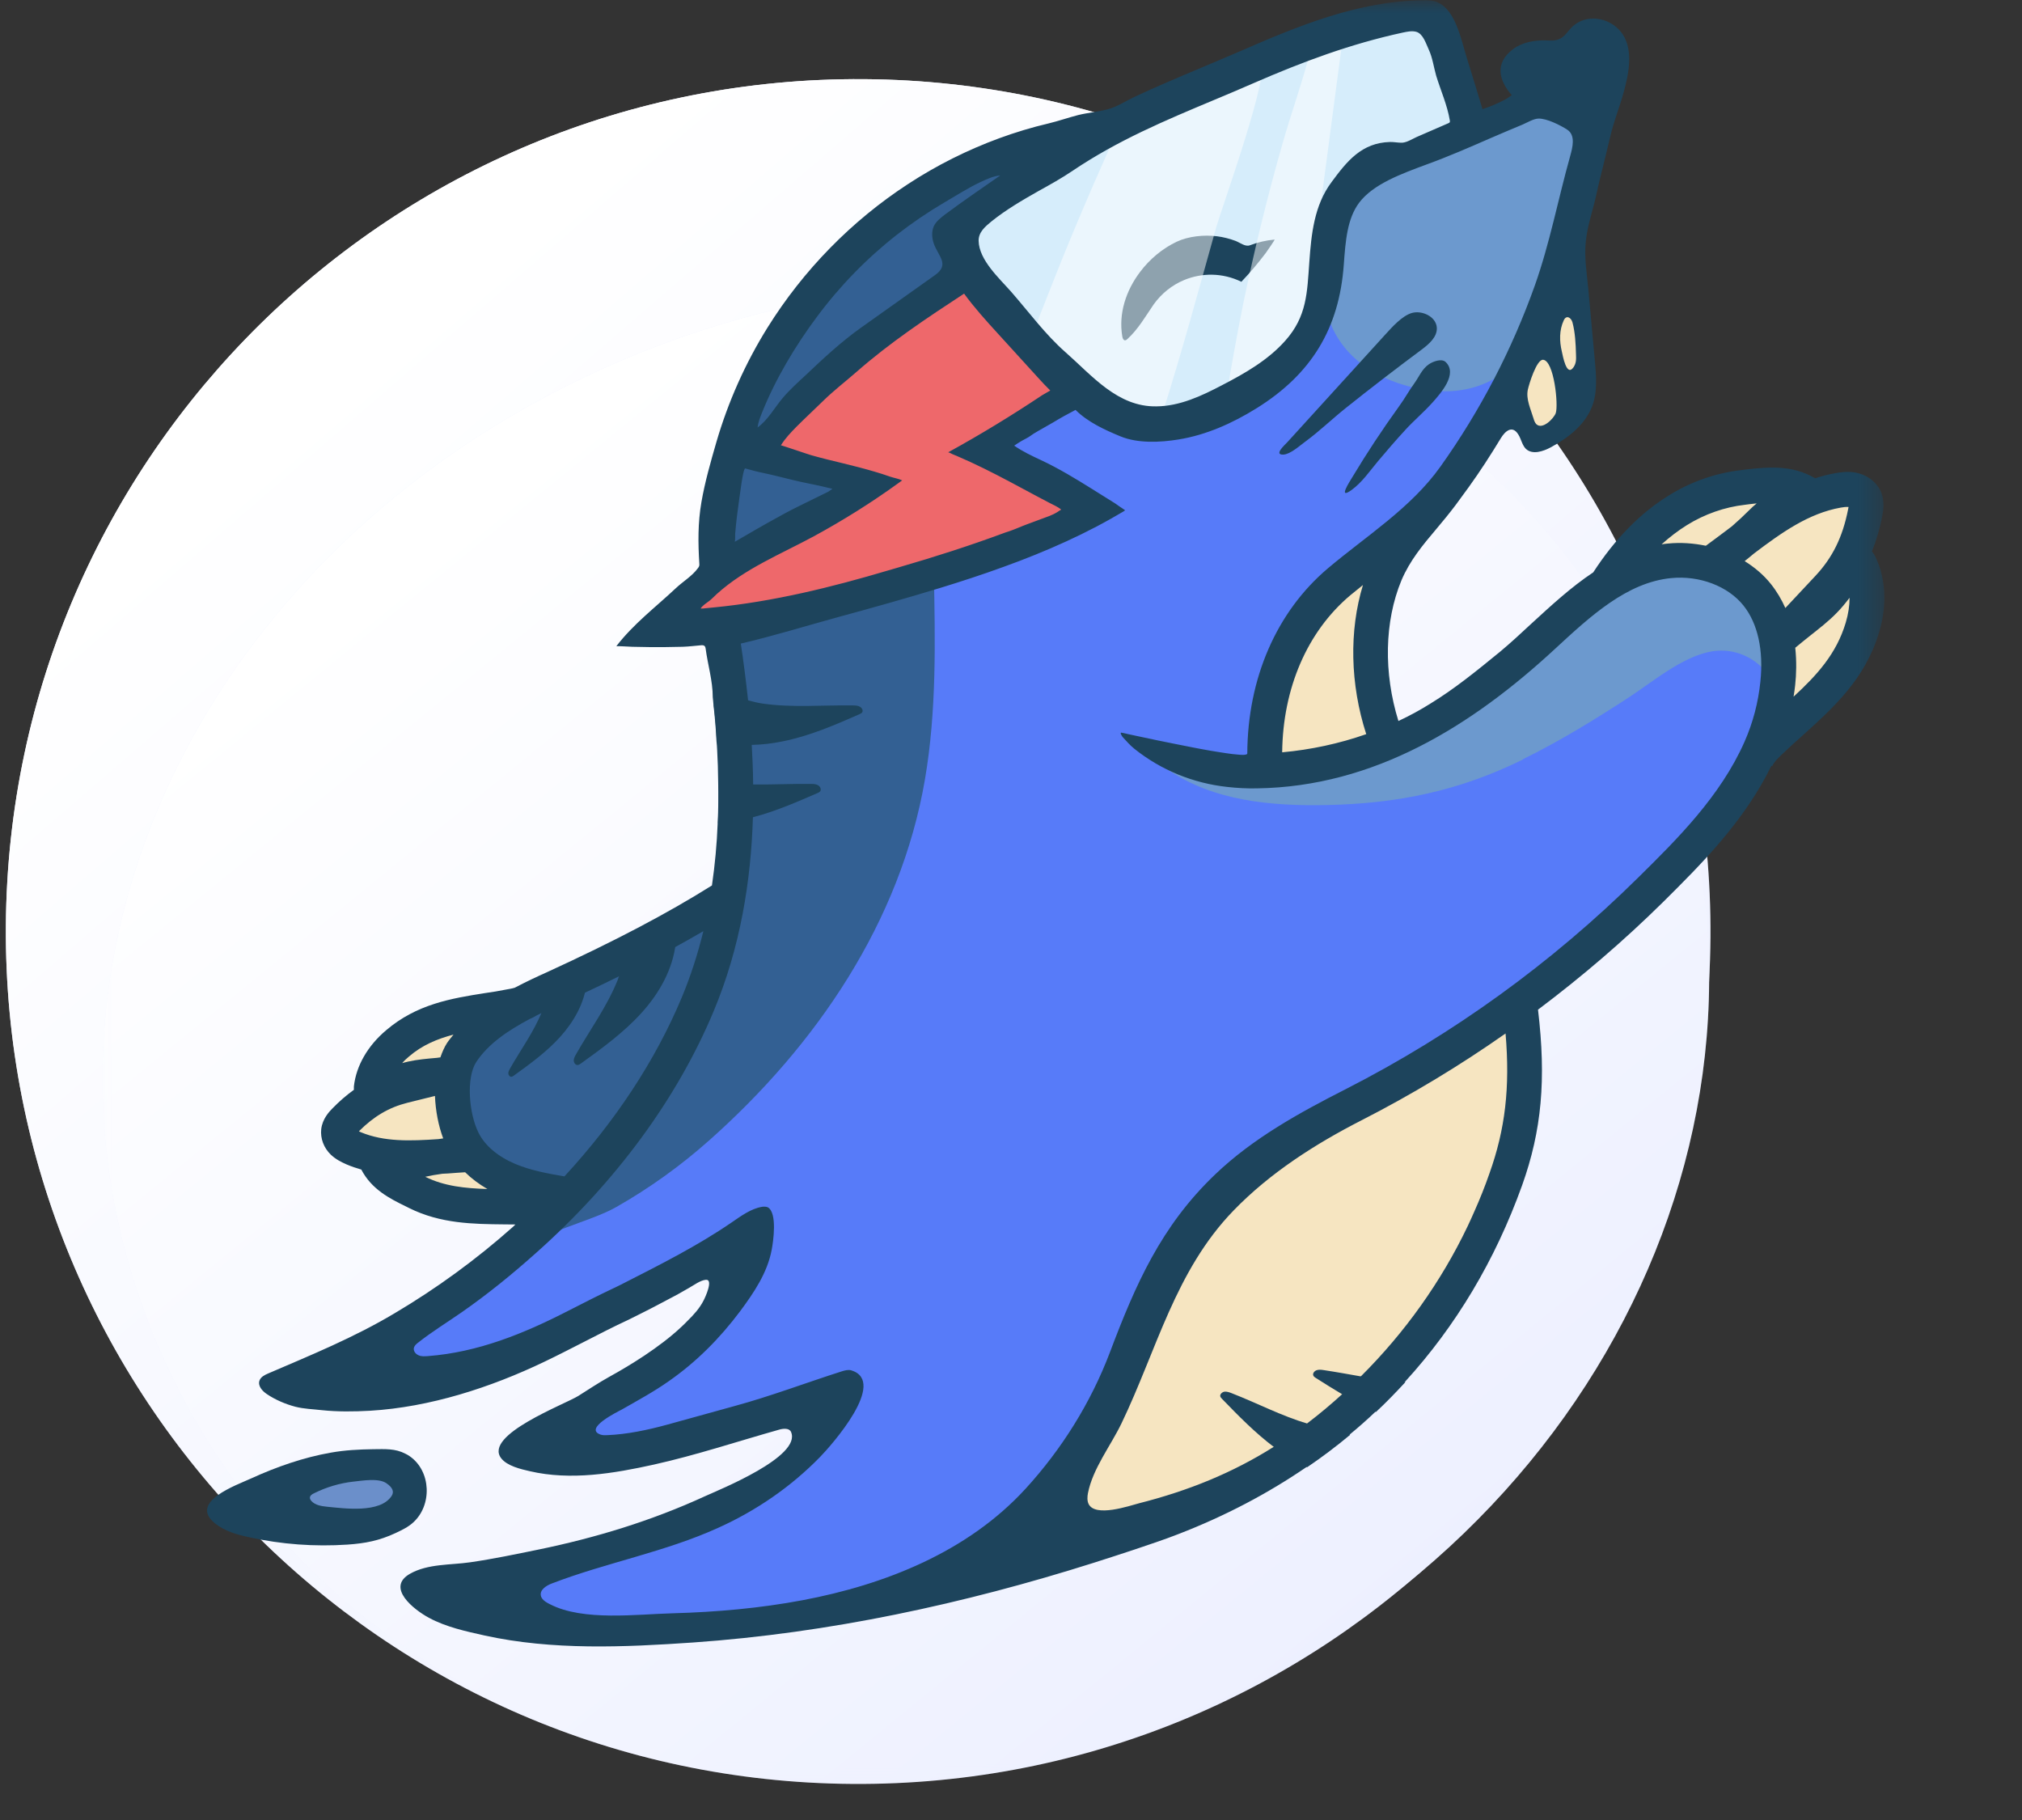 <svg width="80" height="72" viewBox="0 0 80 72" fill="none" xmlns="http://www.w3.org/2000/svg">
<rect x="0" y="0" width="80" height="72" fill="#333333" stroke="none"/>
<g clip-path="url(#clip0_1134_1052)">
<path d="M67.674 37.085C67.803 18.461 52.809 3.26 34.186 3.131C15.562 3.003 0.361 17.996 0.232 36.62C0.104 55.243 15.097 70.445 33.721 70.573C52.345 70.702 67.546 55.708 67.674 37.085Z" fill="#EDF0FF"/>
<path d="M67.674 37.085C67.803 18.461 52.809 3.26 34.186 3.131C15.562 3.003 0.361 17.996 0.232 36.62C0.104 55.243 15.097 70.445 33.721 70.573C52.345 70.702 67.546 55.708 67.674 37.085Z" fill="url(#paint0_linear_1134_1052)"/>
<mask id="mask0_1134_1052" style="mask-type:luminance" maskUnits="userSpaceOnUse" x="4" y="0" width="71" height="71">
<path d="M74.554 0H4.054V70.5H74.554V0Z" fill="white"/>
</mask>
<g mask="url(#mask0_1134_1052)">
<path d="M65.435 27.951C71.862 43.11 63.627 60.72 47.263 67.68C30.9 74.639 12.638 68.311 6.211 53.152C-0.216 37.993 8.249 21.213 24.612 14.249C40.975 7.286 59.008 12.788 65.435 27.951Z" fill="#EDF0FF"/>
<path d="M65.435 27.951C71.862 43.11 63.627 60.72 47.263 67.68C30.9 74.639 12.638 68.311 6.211 53.152C-0.216 37.993 8.249 21.213 24.612 14.249C40.975 7.286 59.008 12.788 65.435 27.951Z" fill="url(#paint1_linear_1134_1052)"/>
<path d="M55.288 21.384C53.802 22.266 52.386 23.326 51.375 24.729C50.364 26.131 49.793 27.915 50.11 29.615C50.142 29.786 50.19 29.965 50.321 30.08C50.495 30.231 50.753 30.211 50.978 30.183C54.464 29.71 57.786 28.102 60.32 25.658C61.842 24.197 63.294 22.329 65.391 22.087C66.362 21.972 67.346 22.242 68.222 22.671C68.674 22.89 69.11 23.16 69.439 23.537C70.192 24.399 70.256 25.662 70.145 26.806C70.022 28.062 69.74 29.313 69.296 30.493C68.904 31.538 68.016 32.34 67.266 33.163C65.577 35.022 63.738 36.75 61.72 38.247C58.877 40.353 56.169 42.522 53.017 44.194C51.403 45.048 49.92 45.696 48.596 46.999C47.331 48.242 46.3 49.728 45.566 51.345C44.964 52.675 44.611 54.018 43.925 55.325C43.2 56.703 42.383 58.038 41.451 59.286C40.309 60.819 39.211 61.705 37.415 62.428C34.683 63.528 31.705 63.826 28.767 64.009C26.598 64.144 24.422 64.219 22.253 64.088C21.69 64.057 20.445 63.934 20.31 63.207C20.159 62.388 21.277 62.011 21.848 61.892C25.393 61.153 29.001 60.108 31.82 57.832C32.391 57.371 32.974 56.7 32.772 55.996C31.289 55.929 29.873 56.545 28.446 56.95C26.868 57.399 25.219 57.597 23.581 57.538C23.05 57.518 22.36 57.311 22.36 56.779C22.364 56.338 22.852 56.096 23.252 55.913C24.624 55.297 25.782 54.304 26.92 53.323C27.887 52.489 28.902 51.583 29.251 50.351C29.298 50.185 29.33 49.998 29.251 49.847C29.076 49.505 28.573 49.597 28.22 49.744C26.424 50.487 24.668 51.329 22.963 52.266C20.806 53.454 18.538 54.836 16.087 54.634C15.604 54.594 14.989 54.308 15.084 53.831C15.136 53.565 15.398 53.398 15.632 53.263C21.892 49.617 27.253 44.063 28.684 36.952C29.854 31.14 28.284 25.114 28.815 19.211C28.894 18.317 29.025 17.419 29.33 16.573C29.54 15.989 29.83 15.433 30.143 14.897C32.217 11.314 35.27 8.303 38.874 6.273C42.2 4.406 45.876 4.259 49.401 2.809C51.645 1.887 53.925 0.802 56.351 0.85C56.518 0.854 56.692 0.866 56.823 0.965C56.938 1.057 56.997 1.2 57.045 1.343C57.418 2.443 57.414 3.635 57.699 4.763C57.727 4.878 57.77 5.005 57.874 5.061C57.977 5.117 58.108 5.085 58.219 5.049C59.17 4.747 60.122 4.445 61.073 4.143C61.371 4.048 61.692 3.957 61.981 4.064C62.54 4.27 62.604 5.029 62.548 5.625C62.005 11.58 60.427 18.337 55.288 21.384Z" fill="#577BF9"/>
<path d="M37.371 11.182C34.635 12.934 32.209 15.167 30.226 17.741C31.586 18.142 32.926 18.623 34.231 19.183C33.133 20.279 31.808 21.149 30.369 21.721C28.767 22.357 27.681 23.156 26.713 24.586C28.775 25.142 30.912 24.256 32.922 23.533C34.949 22.806 37.026 22.23 39.139 21.813C40.428 21.559 41.796 21.336 42.803 20.49C42.882 20.422 42.966 20.335 42.962 20.232C42.958 20.144 42.89 20.073 42.827 20.013C41.891 19.151 40.559 18.794 39.691 17.86C39.595 17.757 39.5 17.622 39.536 17.487C39.564 17.38 39.667 17.308 39.762 17.248C40.71 16.649 41.653 16.049 42.601 15.449C41.388 14.142 40.154 12.851 38.902 11.584C38.521 11.198 37.827 10.889 37.371 11.182Z" fill="#EE686B"/>
<path d="M50.8 25.698C50.201 27.144 50.07 28.757 50.221 30.318C51.506 30.183 52.771 29.869 53.964 29.381C54.158 29.301 54.364 29.206 54.472 29.023C54.543 28.9 54.559 28.749 54.567 28.606C54.654 26.918 53.984 25.201 54.416 23.569C54.515 23.195 54.828 22.226 54.182 22.119C53.833 22.059 53.27 22.691 53.012 22.886C52.029 23.632 51.272 24.554 50.8 25.698Z" fill="#F6E5C1"/>
<path d="M52.426 44.147C51.716 44.54 51.006 44.937 50.372 45.442C49.511 46.129 48.818 47.003 48.179 47.905C46.395 50.431 45.015 53.216 43.643 55.989C43.37 56.537 43.1 57.085 42.827 57.633C42.49 58.312 42.149 59.008 42.061 59.763C42.03 60.041 42.053 60.366 42.279 60.533C42.43 60.644 42.636 60.652 42.823 60.64C43.612 60.601 44.377 60.366 45.122 60.104C50.546 58.189 55.316 54.467 58.492 49.664C58.833 49.148 59.162 48.616 59.38 48.036C59.574 47.515 59.681 46.971 59.777 46.423C60.042 44.905 60.24 43.376 60.359 41.839C60.399 41.342 60.435 40.186 59.761 40.102C59.194 40.031 57.846 41.127 57.334 41.409C55.701 42.323 54.063 43.237 52.426 44.147Z" fill="#F6E5C1"/>
<path d="M20.667 39.566C19.676 40.035 18.617 40.555 18.078 41.513C17.515 42.514 17.665 43.817 18.272 44.794C18.879 45.771 19.874 46.454 20.933 46.899C21.246 47.03 21.579 47.145 21.916 47.106C22.276 47.066 22.594 46.856 22.883 46.633C24.239 45.576 25.191 44.095 26.114 42.649C27.237 40.897 28.386 39.057 28.613 36.988C28.834 34.934 26.535 36.805 25.793 37.155C24.085 37.957 22.376 38.76 20.667 39.566Z" fill="#336093"/>
<path d="M42.545 5.367C44.262 4.421 46.102 3.718 47.934 3.019C50.427 2.07 52.933 1.116 55.558 0.644C55.772 0.604 55.998 0.572 56.196 0.655C56.403 0.739 56.541 0.934 56.66 1.12C57.342 2.217 57.671 3.532 57.584 4.823C57.576 4.95 57.56 5.085 57.477 5.18C57.422 5.248 57.338 5.283 57.259 5.319C56.426 5.697 55.554 6.006 54.757 6.455C53.956 6.904 53.215 7.516 52.81 8.338C52.061 9.86 52.588 11.771 51.879 13.312C51.474 14.194 50.709 14.849 49.936 15.433C48.778 16.311 47.406 17.129 45.967 16.931C45.134 16.816 44.385 16.371 43.667 15.93C43.275 15.691 42.886 15.457 42.494 15.219C40.733 14.15 38.834 12.907 38.251 10.928C37.811 9.427 38.251 8.672 39.318 7.663C40.285 6.757 41.388 6.002 42.545 5.367Z" fill="#D6EDFB"/>
<path d="M60.28 16.629C60.415 16.895 60.665 17.149 60.962 17.113C61.089 17.098 61.204 17.034 61.315 16.966C61.743 16.712 62.187 16.446 62.441 16.017C62.679 15.62 62.718 15.139 62.75 14.682C62.818 13.717 62.841 12.652 62.247 11.89C62.179 11.806 62.096 11.719 61.989 11.707C61.141 11.6 60.637 12.903 60.49 13.507C60.24 14.515 59.761 15.612 60.28 16.629Z" fill="#F6E5C1"/>
<path d="M66.243 20.113C65.454 20.47 64.582 21.134 64.729 21.992C65.772 21.94 66.83 21.948 67.83 22.258C68.825 22.568 69.757 23.219 70.192 24.169C70.875 25.65 70.216 27.406 70.51 29.007C71.905 28.256 73.028 27.009 73.63 25.543C73.884 24.919 74.05 24.228 73.904 23.573C73.781 23.029 73.452 22.536 73.384 21.984C73.313 21.392 73.547 20.816 73.753 20.256C73.844 20.013 73.92 19.707 73.745 19.513C73.571 19.318 73.265 19.358 73.012 19.402C71.802 19.616 70.637 19.541 69.435 19.354C68.365 19.191 67.231 19.668 66.243 20.113Z" fill="#F6E5C1"/>
<path d="M15.492 42.061C15.457 42.247 15.445 42.442 15.377 42.621C15.088 43.368 14.002 43.467 13.573 44.142C13.478 44.293 13.419 44.476 13.447 44.655C13.498 45.004 13.847 45.231 14.184 45.346C14.521 45.461 14.886 45.521 15.159 45.747C15.596 46.109 15.647 46.78 16.04 47.193C16.305 47.475 16.694 47.599 17.067 47.69C17.883 47.892 18.724 48 19.564 48.008C19.798 48.012 20.06 47.992 20.215 47.817C20.409 47.599 20.318 47.233 20.116 47.022C19.913 46.812 19.632 46.701 19.374 46.558C18.728 46.2 18.216 45.604 17.959 44.909C17.689 44.17 17.717 43.36 17.915 42.605C18.05 42.096 18.874 40.96 18.502 40.48C18.169 40.051 17.154 40.333 16.765 40.511C16.143 40.802 15.627 41.37 15.492 42.061Z" fill="#F6E5C1"/>
<path d="M11.353 59.417C11.397 59.694 11.718 59.818 11.988 59.889C12.697 60.072 13.411 60.223 14.133 60.354C14.481 60.414 14.834 60.469 15.183 60.414C15.532 60.358 15.877 60.171 16.04 59.861C16.131 59.687 16.163 59.484 16.17 59.281C16.182 59.007 16.151 58.725 16.02 58.483C15.774 58.034 15.227 57.835 14.715 57.824C14.208 57.816 13.708 57.955 13.201 58.022C12.55 58.109 11.194 58.443 11.353 59.417Z" fill="#6B8FCA"/>
<path d="M46.839 11.083C47.549 10.785 48.374 10.785 49.115 11.147C49.456 10.789 49.777 10.408 50.075 10.015C50.099 9.983 50.455 9.474 50.428 9.478C50.094 9.506 49.761 9.586 49.448 9.705C49.266 9.772 49.048 9.59 48.873 9.526C48.639 9.439 48.398 9.379 48.152 9.347C47.644 9.284 47.022 9.343 46.558 9.562C45.987 9.832 45.483 10.257 45.107 10.758C44.551 11.492 44.246 12.406 44.405 13.32C44.417 13.383 44.445 13.459 44.508 13.463C44.548 13.463 44.579 13.439 44.607 13.411C45.031 13.026 45.325 12.509 45.646 12.041C45.959 11.604 46.375 11.278 46.839 11.083Z" fill="#1D445C"/>
<path opacity="0.5" d="M41.332 13.658C41.443 13.777 41.574 13.904 41.724 14.059C42.252 14.591 42.688 15.207 43.243 15.707C43.608 16.033 44.099 16.399 44.603 16.45C44.77 16.466 45.943 16.502 45.975 16.411C46.756 13.952 47.422 11.481 48.12 8.99C48.31 8.311 50.36 2.622 49.856 2.463C49.73 2.423 49.591 2.479 49.468 2.531C48.08 3.139 46.697 3.746 45.309 4.354C44.357 4.771 44.135 5.335 43.731 6.237C43.156 7.524 42.605 8.819 42.073 10.122C41.756 10.901 41.455 11.687 41.142 12.47C40.904 13.042 41.023 13.316 41.332 13.658Z" fill="white"/>
<path opacity="0.5" d="M48.516 15.711C49.575 15.298 50.717 14.818 51.268 13.821C51.565 13.28 51.653 12.657 51.732 12.045C52.212 8.418 52.691 4.787 53.171 1.16C53.187 1.029 52.18 1.414 52.081 1.522C51.819 1.8 51.815 2.153 51.712 2.515C51.415 3.564 51.054 4.596 50.753 5.645C50.146 7.762 49.623 9.904 49.178 12.061C48.937 13.272 48.715 14.492 48.516 15.711Z" fill="white"/>
<path d="M60.245 30.052C57.699 31.299 55.292 31.788 52.505 31.848C50.316 31.895 48.005 31.689 46.201 30.445C45.769 30.147 45.376 29.798 45.035 29.404C45.907 29.512 46.776 30.032 47.624 30.278C48.497 30.533 49.401 30.668 50.308 30.576C52.208 30.386 54.035 29.698 55.705 28.797C57.445 27.859 59.047 26.695 60.653 25.543C61.164 25.178 61.636 24.784 62.021 24.3C62.453 23.756 62.933 23.263 63.567 22.961C64.38 22.576 65.316 22.552 66.216 22.587C67.104 22.623 68.02 22.723 68.785 23.175C70.03 23.91 70.589 25.591 70.066 26.918C69.717 26.183 68.896 25.73 68.083 25.738C66.814 25.75 65.466 26.925 64.451 27.585C63.091 28.471 61.708 29.321 60.252 30.036C60.256 30.048 60.248 30.048 60.245 30.052Z" fill="#6C99CE"/>
<path d="M54.551 6.9C52.858 7.921 52.339 9.713 52.398 11.572C52.462 13.49 53.861 14.786 55.717 15.278C61.307 16.76 62.52 9.725 62.715 5.692C62.73 5.327 62.723 4.914 62.461 4.656C62.279 4.477 62.017 4.417 61.763 4.385C60.161 4.187 58.413 4.656 57.084 5.561C56.284 6.106 55.36 6.411 54.551 6.9Z" fill="#6C99CE"/>
<path d="M28.577 19.604C28.45 20.51 28.402 21.471 28.795 22.297C30.543 21.38 32.233 20.347 33.846 19.207C32.847 18.929 31.848 18.651 30.849 18.369C30.698 18.329 30.535 18.277 30.456 18.142C30.373 18.007 30.405 17.828 30.452 17.677C30.682 16.943 31.209 16.343 31.749 15.791C33.311 14.19 35.079 12.787 36.994 11.635C37.379 11.405 37.791 11.155 37.962 10.745C38.227 10.114 37.831 9.323 38.172 8.731C38.398 8.338 38.862 8.175 39.262 7.957C40.047 7.532 40.237 6.606 39.25 6.276C38.473 6.018 37.87 6.682 37.26 7.071C35.753 8.032 34.35 8.994 33.117 10.305C30.714 12.851 29.064 16.128 28.577 19.604Z" fill="#336093"/>
<path d="M30.817 24.51C29.001 24.63 28.494 24.844 28.628 26.659C28.783 28.777 28.985 30.91 29.001 33.035C29.021 35.633 28.692 38.299 27.49 40.603C26.594 42.319 25.274 43.781 24.112 45.314C22.99 46.796 21.92 48.222 20.596 49.549C21.44 48.703 23.319 48.357 24.386 47.749C25.698 47.003 26.931 46.117 28.061 45.112C32.284 41.362 35.634 36.471 36.598 30.819C37.058 28.121 37.002 25.364 36.947 22.631C35.02 23.279 32.851 24.379 30.817 24.51Z" fill="#336093"/>
<path d="M16.21 57.609C16.155 57.573 16.095 57.533 16.04 57.51C15.635 57.299 15.239 57.327 14.771 57.331C14.204 57.339 13.649 57.367 13.094 57.466C12 57.657 10.929 58.034 9.938 58.487C9.359 58.753 7.46 59.413 8.495 60.255C8.879 60.572 9.375 60.712 9.863 60.815C11.135 61.097 12.448 61.192 13.748 61.105C14.446 61.057 15.005 60.95 15.651 60.648C15.893 60.533 16.139 60.418 16.337 60.239C17.106 59.556 17.063 58.201 16.21 57.609ZM15.493 59.182C15.037 59.877 13.609 59.671 12.939 59.607C12.713 59.583 12.475 59.548 12.321 59.381C12.289 59.345 12.261 59.297 12.261 59.254C12.261 59.166 12.345 59.111 12.424 59.075C12.908 58.833 13.439 58.674 13.978 58.614C14.335 58.578 14.965 58.463 15.283 58.674C15.56 58.86 15.592 59.031 15.493 59.182Z" fill="#1D445C"/>
<path d="M56.244 13.832C56.541 13.61 56.874 13.324 56.847 12.955C56.811 12.51 56.244 12.267 55.855 12.383C55.475 12.494 55.078 12.939 54.821 13.221C53.524 14.643 52.231 16.069 50.935 17.491C50.84 17.595 50.38 18 50.776 17.984C51.05 17.972 51.419 17.634 51.633 17.479C52.196 17.066 52.699 16.578 53.242 16.144C54.226 15.358 55.229 14.587 56.244 13.832Z" fill="#1D445C"/>
<path d="M53.512 18.865C53.401 19.052 52.917 19.783 53.473 19.386C53.897 19.076 54.186 18.643 54.519 18.246C54.872 17.825 55.233 17.407 55.606 17.002C55.955 16.621 56.351 16.291 56.696 15.902C56.997 15.56 57.691 14.79 57.196 14.321C57.037 14.17 56.696 14.301 56.537 14.408C56.256 14.599 56.145 14.909 55.951 15.175C55.736 15.469 55.566 15.787 55.352 16.077C54.702 16.978 54.087 17.908 53.512 18.865Z" fill="#1D445C"/>
<path d="M74.189 22.003C74.15 21.928 74.106 21.864 74.062 21.813C74.237 21.384 74.376 20.923 74.471 20.419C74.506 20.236 74.594 19.807 74.391 19.394C74.213 19.04 73.852 18.782 73.432 18.698C73.135 18.643 72.853 18.674 72.595 18.722C72.326 18.77 72.068 18.837 71.814 18.921C70.89 18.373 69.923 18.48 69.062 18.575L68.88 18.599C67.877 18.714 66.886 19.06 66.014 19.608C64.891 20.303 63.892 21.324 63.036 22.643C62.156 23.227 61.359 23.966 60.609 24.653C60.177 25.055 59.769 25.432 59.361 25.773C58.409 26.552 57.548 27.251 56.593 27.835C56.188 28.089 55.764 28.32 55.328 28.523C54.737 26.62 54.773 24.586 55.447 22.961C55.784 22.166 56.292 21.563 56.835 20.919C57.084 20.625 57.338 20.315 57.596 19.974C57.767 19.743 57.937 19.509 58.111 19.27C58.563 18.643 58.98 17.995 59.38 17.336C59.543 17.066 59.832 16.796 60.074 17.193C60.189 17.375 60.221 17.61 60.375 17.761C60.637 17.999 61.05 17.86 61.363 17.693C62.057 17.316 62.73 16.792 63.004 16.041C63.206 15.481 63.155 14.857 63.099 14.261C63.012 13.316 62.925 12.374 62.842 11.437C62.782 10.809 62.675 10.181 62.742 9.554C62.806 8.894 63.052 8.239 63.183 7.587C63.214 7.436 63.262 7.25 63.309 7.047C63.448 6.487 63.587 5.923 63.718 5.367C63.853 4.787 64.083 4.227 64.233 3.674C64.431 2.959 64.638 2.022 64.202 1.358C63.793 0.739 62.893 0.52 62.298 0.981C62.251 1.013 62.215 1.049 62.175 1.088C62.021 1.251 61.898 1.458 61.692 1.545C61.525 1.621 61.339 1.605 61.153 1.597C60.697 1.589 60.225 1.672 59.86 1.946C59.111 2.518 59.317 3.194 59.812 3.766C59.69 3.853 59.575 3.933 59.475 3.976C59.206 4.115 58.932 4.227 58.655 4.318C58.449 3.631 58.238 2.947 58.024 2.256C57.814 1.581 57.588 0.389 56.87 0.087C56.692 0.012 56.49 0.008 56.295 0.012C53.75 0.036 51.347 1.029 49.048 2.034C48.524 2.26 48.009 2.475 47.505 2.689C46.625 3.059 45.749 3.428 44.885 3.833C44.528 4 44.207 4.223 43.83 4.322C43.445 4.425 43.045 4.457 42.656 4.552C42.268 4.652 41.883 4.787 41.49 4.882C40.828 5.037 40.17 5.236 39.532 5.47C38.267 5.935 37.054 6.543 35.932 7.277C33.692 8.735 31.781 10.69 30.365 12.962C29.489 14.368 28.807 15.898 28.343 17.491C28.117 18.273 27.891 19.06 27.752 19.862C27.609 20.685 27.617 21.475 27.669 22.305C27.669 22.333 27.673 22.357 27.665 22.385C27.657 22.417 27.637 22.445 27.617 22.472C27.379 22.798 27.027 22.997 26.733 23.275C25.932 24.026 25.06 24.685 24.386 25.563C24.39 25.555 24.957 25.583 25.012 25.587C25.234 25.591 25.456 25.595 25.679 25.599C25.901 25.599 26.123 25.599 26.345 25.599C26.567 25.595 26.789 25.591 27.011 25.587C27.257 25.579 27.498 25.547 27.74 25.527C27.788 25.523 27.843 25.523 27.879 25.559C27.907 25.587 27.911 25.626 27.919 25.662C28.002 26.298 28.2 26.93 28.2 27.585C28.208 27.684 28.224 27.784 28.228 27.883C28.284 28.355 28.323 28.836 28.347 29.313C28.359 29.436 28.371 29.563 28.375 29.686C28.398 30.096 28.41 30.505 28.414 30.922C28.426 31.47 28.422 32.014 28.395 32.562C28.363 33.385 28.287 34.211 28.168 35.029C26.368 36.158 24.295 37.242 21.646 38.458C21.238 38.64 20.806 38.843 20.369 39.073C20.278 39.101 20.163 39.125 20.056 39.141C19.763 39.201 19.47 39.248 19.184 39.288C17.856 39.498 16.488 39.721 15.271 40.762C14.545 41.377 14.093 42.164 14.002 42.974C13.998 43.022 14.002 43.066 14.002 43.113C13.709 43.324 13.423 43.57 13.142 43.86C13.027 43.979 12.757 44.258 12.709 44.671C12.67 45.036 12.809 45.413 13.094 45.684C13.288 45.866 13.506 45.974 13.713 46.065C13.907 46.148 14.097 46.212 14.295 46.268C14.704 47.054 15.421 47.416 16.056 47.725L16.191 47.793C17.432 48.409 18.712 48.425 19.953 48.437C20.104 48.437 20.247 48.441 20.393 48.441C20.361 48.472 20.33 48.504 20.294 48.536C18.851 49.819 17.273 50.971 15.608 51.956C14.01 52.91 12.317 53.601 10.608 54.336C10.469 54.395 10.319 54.471 10.267 54.614C10.192 54.82 10.374 55.027 10.552 55.146C10.882 55.373 11.302 55.551 11.686 55.651C12.027 55.738 12.38 55.746 12.725 55.786C13.356 55.853 14.002 55.845 14.636 55.81C17.007 55.67 19.41 54.892 21.547 53.867C22.07 53.617 22.586 53.35 23.101 53.088C23.68 52.79 24.279 52.481 24.874 52.206C24.997 52.147 25.151 52.067 25.326 51.98C25.782 51.754 26.226 51.515 26.678 51.277C26.872 51.178 27.054 51.062 27.245 50.959C27.439 50.852 27.709 50.645 27.93 50.629C28.232 50.605 27.907 51.317 27.835 51.452C27.681 51.754 27.451 52.008 27.209 52.246C27.13 52.33 27.046 52.409 26.967 52.484C26.515 52.91 26.015 53.279 25.5 53.625C25.044 53.927 24.576 54.209 24.1 54.471C23.672 54.709 23.288 54.967 22.883 55.222C22.344 55.559 19.128 56.763 19.826 57.685C20.06 57.995 20.611 58.121 20.96 58.201C22.578 58.578 24.279 58.292 25.873 57.939C27.55 57.565 29.183 57.021 30.833 56.556C30.999 56.509 31.23 56.493 31.297 56.648C31.725 57.625 28.458 58.932 27.887 59.194C25.778 60.163 23.573 60.835 21.297 61.303C20.405 61.486 19.509 61.673 18.609 61.804C17.824 61.919 16.928 61.856 16.218 62.261C15.259 62.809 16.381 63.683 16.971 64.001C17.649 64.366 18.419 64.533 19.168 64.7C21.856 65.292 24.691 65.165 27.419 64.978C32.807 64.601 38.128 63.453 43.275 61.824C43.814 61.653 44.349 61.478 44.889 61.3C45.459 61.105 46.05 60.914 46.625 60.688C48.473 59.973 50.166 59.083 51.708 58.026C52.295 57.625 52.862 57.196 53.405 56.747C53.758 56.457 54.099 56.155 54.428 55.841C54.832 55.464 55.217 55.067 55.594 54.657C57.6 52.461 59.158 49.855 60.221 46.895C60.998 44.722 61.18 42.7 60.851 39.943C62.584 38.64 64.237 37.226 65.796 35.689C67.31 34.187 69.011 32.495 70.085 30.294L70.121 30.306C70.181 30.151 70.359 29.98 70.53 29.817C70.795 29.563 71.069 29.321 71.334 29.083C72.544 27.99 73.793 26.862 74.344 25.023C74.673 23.938 74.613 22.87 74.189 22.003ZM66.739 20.776C67.441 20.339 68.234 20.061 69.035 19.97L69.217 19.946C69.312 19.938 69.412 19.926 69.503 19.914C69.392 20.001 69.293 20.097 69.189 20.2C68.987 20.403 68.765 20.609 68.523 20.82C68.448 20.875 68.373 20.935 68.297 20.991C68.032 21.193 67.758 21.392 67.492 21.59C67.005 21.491 66.501 21.451 65.99 21.503C65.903 21.507 65.823 21.523 65.74 21.535C66.061 21.245 66.394 20.991 66.739 20.776ZM61.553 16.343C61.478 16.553 61.022 17.022 60.78 16.776C60.724 16.716 60.697 16.633 60.673 16.553C60.562 16.184 60.371 15.794 60.447 15.421C60.494 15.199 60.796 14.21 61.053 14.233C61.486 14.269 61.664 16.021 61.553 16.343ZM62.354 14.019C62.362 14.21 62.366 14.372 62.251 14.535C61.977 14.921 61.831 14.066 61.795 13.912C61.696 13.498 61.688 13.061 61.87 12.672C61.969 12.45 62.16 12.557 62.215 12.756C62.322 13.161 62.342 13.598 62.354 14.019ZM42.442 6.753C44.238 5.545 46.086 4.771 48.048 3.949C48.56 3.734 49.083 3.516 49.607 3.285C51.542 2.443 53.433 1.736 55.51 1.287C55.685 1.251 55.863 1.211 56.038 1.259C56.307 1.339 56.419 1.728 56.529 1.962C56.68 2.288 56.724 2.654 56.823 2.999C57.005 3.591 57.259 4.151 57.362 4.763C57.366 4.791 57.37 4.819 57.354 4.842C57.346 4.854 57.327 4.866 57.306 4.874C56.89 5.053 56.47 5.24 56.054 5.418C55.883 5.494 55.677 5.629 55.487 5.645C55.332 5.653 55.161 5.613 54.999 5.617C53.873 5.645 53.29 6.38 52.684 7.202C51.994 8.124 51.883 9.256 51.803 10.368C51.716 11.568 51.712 12.517 50.848 13.482C50.17 14.245 49.262 14.766 48.358 15.234C47.541 15.663 46.677 16.069 45.753 16.076C44.218 16.104 43.207 14.857 42.157 13.935C41.36 13.236 40.709 12.346 40.008 11.544C39.544 11.016 38.735 10.289 38.719 9.53C38.711 9.184 38.981 8.962 39.227 8.759C39.805 8.294 40.452 7.917 41.098 7.552C41.546 7.305 42.014 7.043 42.442 6.753ZM30.143 16.339C30.674 15.008 31.455 13.697 32.316 12.541C33.22 11.322 34.29 10.221 35.488 9.284C36.09 8.815 36.721 8.386 37.379 8C37.859 7.722 38.303 7.432 38.802 7.198C39.052 7.083 39.306 6.964 39.575 6.94C38.85 7.448 38.112 7.945 37.407 8.473C37.228 8.608 37.042 8.751 36.947 8.946C36.852 9.16 36.867 9.415 36.947 9.641C37.125 10.138 37.581 10.46 37.002 10.877C36.019 11.576 35.04 12.271 34.056 12.97C33.275 13.526 32.562 14.19 31.864 14.853C31.551 15.143 31.233 15.429 30.96 15.755C30.639 16.136 30.381 16.617 29.973 16.911C30.004 16.684 30.064 16.541 30.143 16.339ZM29.088 21.102C29.096 20.987 29.108 20.867 29.12 20.752C29.144 20.526 29.172 20.299 29.203 20.077C29.243 19.799 29.275 19.521 29.318 19.247C29.326 19.191 29.418 18.516 29.485 18.532C29.719 18.595 29.957 18.663 30.195 18.71C30.599 18.794 30.995 18.901 31.396 18.996C31.785 19.092 32.177 19.159 32.566 19.25C32.688 19.278 32.811 19.31 32.934 19.338C32.942 19.338 32.772 19.449 32.76 19.457C32.669 19.505 32.578 19.549 32.486 19.592C32.304 19.684 32.117 19.771 31.935 19.862C31.574 20.037 31.214 20.216 30.861 20.415C30.254 20.744 29.667 21.086 29.069 21.435C29.092 21.416 29.084 21.141 29.088 21.102ZM28.252 24.029C28.157 24.038 28.061 24.049 27.966 24.057C27.915 24.061 27.867 24.069 27.816 24.073C27.812 24.073 27.721 24.077 27.721 24.069C27.808 23.942 27.946 23.863 28.069 23.767C28.176 23.684 28.268 23.581 28.367 23.493C29.481 22.488 30.896 21.92 32.197 21.217C33.351 20.589 34.469 19.89 35.535 19.119C35.587 19.08 35.642 19.044 35.694 19.004C35.547 18.933 35.365 18.909 35.206 18.853C35.008 18.782 34.806 18.718 34.604 18.659C34.183 18.535 33.763 18.428 33.339 18.325C32.926 18.226 32.514 18.126 32.106 18.011C31.998 17.983 30.904 17.606 30.896 17.618C31.067 17.34 31.289 17.109 31.515 16.879C31.86 16.533 32.217 16.204 32.566 15.862C32.982 15.453 33.446 15.099 33.886 14.714C35.222 13.542 36.665 12.585 38.144 11.616C38.553 12.176 39.02 12.692 39.488 13.204C40.028 13.796 40.563 14.388 41.102 14.976C41.237 15.127 41.392 15.29 41.554 15.449C41.447 15.512 41.34 15.576 41.237 15.632C40.028 16.438 38.783 17.197 37.51 17.896C37.53 17.884 37.66 17.956 37.684 17.967C37.744 17.991 37.799 18.015 37.859 18.039C38.576 18.345 39.274 18.698 39.964 19.064C40.309 19.247 40.65 19.433 40.995 19.616C41.169 19.707 41.34 19.799 41.514 19.89C41.673 19.974 41.843 20.041 41.986 20.16C41.966 20.176 41.939 20.188 41.919 20.2C41.891 20.22 41.863 20.24 41.836 20.256C41.784 20.288 41.728 20.319 41.669 20.347C41.57 20.395 41.467 20.434 41.364 20.47C41.118 20.561 40.872 20.653 40.626 20.744C40.396 20.828 40.178 20.931 39.944 21.011C39.833 21.046 39.738 21.078 39.667 21.106C38.398 21.575 37.054 22.011 35.547 22.448C35.408 22.488 35.274 22.528 35.135 22.568C32.903 23.231 30.583 23.803 28.252 24.029ZM16.175 41.802C16.706 41.342 17.301 41.099 17.943 40.929C17.856 41.04 17.768 41.139 17.689 41.258C17.578 41.429 17.495 41.624 17.424 41.83C17.372 41.834 17.325 41.842 17.273 41.85C16.904 41.882 16.524 41.914 16.147 41.997C16.064 42.017 15.992 42.033 15.913 42.057C15.988 41.965 16.076 41.886 16.175 41.802ZM14.264 44.786C14.252 44.778 14.228 44.766 14.2 44.754C14.791 44.162 15.39 43.809 16.119 43.626L17.209 43.356C17.233 43.948 17.348 44.539 17.535 45.036C17.471 45.044 17.412 45.056 17.344 45.064C16.242 45.139 15.199 45.179 14.264 44.786ZM16.825 46.554C17.035 46.506 17.265 46.466 17.503 46.434C17.578 46.43 17.649 46.426 17.725 46.423C17.951 46.403 18.177 46.391 18.403 46.375C18.657 46.625 18.954 46.847 19.283 47.038C18.411 47.01 17.582 46.931 16.825 46.554ZM20.385 46.045C19.699 45.755 19.18 45.318 18.93 44.806C18.554 44.055 18.435 42.641 18.843 42.013C19.323 41.286 20.108 40.762 20.956 40.313C21.047 40.277 21.135 40.229 21.226 40.174C21.567 40.003 21.904 39.848 22.241 39.689C24.43 38.692 26.23 37.77 27.828 36.837C27.613 37.719 27.332 38.601 26.971 39.467C25.932 41.949 24.346 44.357 22.332 46.538C21.646 46.423 20.988 46.299 20.385 46.045ZM58.928 46.426C58.75 46.939 58.548 47.444 58.326 47.94C58.242 48.135 58.155 48.321 58.068 48.508C57.017 50.709 55.582 52.715 53.861 54.431C53.619 54.673 53.37 54.916 53.112 55.146C52.668 55.551 52.208 55.937 51.728 56.302C51.672 56.35 51.617 56.389 51.561 56.429C51.181 56.715 50.792 56.981 50.404 57.232C48.758 58.272 47.01 58.976 45.075 59.468C44.67 59.575 43.334 60.036 43.069 59.496C43.009 59.369 43.017 59.21 43.045 59.067C43.235 58.098 43.949 57.188 44.373 56.306C45.769 53.402 46.494 50.276 48.802 47.892C50.249 46.395 52.053 45.247 53.873 44.317C55.847 43.308 57.751 42.16 59.567 40.885C59.749 43.022 59.555 44.675 58.928 46.426ZM69.649 26.965C69.566 27.784 69.356 28.586 69.023 29.341C68.071 31.498 66.351 33.202 64.828 34.704C61.395 38.096 57.501 40.913 53.246 43.086C51.419 44.015 49.567 45.032 48.072 46.466C45.939 48.504 44.928 50.808 43.909 53.51C43.156 55.492 42.01 57.327 40.579 58.892C38.287 61.395 35.016 62.69 31.749 63.306C30.064 63.623 28.343 63.774 26.63 63.822C25.191 63.858 23.078 64.144 21.761 63.465C21.706 63.437 21.642 63.405 21.591 63.369C21.587 63.365 21.583 63.365 21.579 63.361C21.495 63.302 21.416 63.222 21.4 63.127C21.349 62.897 21.607 62.73 21.825 62.646C23.994 61.812 26.301 61.403 28.422 60.438C29.921 59.762 31.297 58.817 32.447 57.637C32.903 57.168 35.127 54.661 33.684 54.212C33.565 54.177 33.434 54.212 33.315 54.248C31.892 54.701 30.508 55.23 29.064 55.623C28.168 55.873 27.273 56.115 26.376 56.366C25.619 56.572 24.81 56.743 24.029 56.775C23.942 56.779 23.851 56.783 23.767 56.755C23.062 56.517 24.461 55.837 24.608 55.758C25.234 55.4 25.873 55.055 26.463 54.638C27.558 53.875 28.486 52.937 29.283 51.873C29.822 51.146 30.361 50.355 30.532 49.442C30.595 49.112 30.758 47.992 30.385 47.765C30.317 47.73 30.234 47.733 30.155 47.741C29.699 47.817 29.314 48.111 28.934 48.369C27.605 49.279 26.134 50.022 24.707 50.749C24.552 50.828 24.41 50.9 24.299 50.951C23.68 51.241 23.073 51.555 22.479 51.857C20.734 52.755 18.91 53.498 16.928 53.648C16.801 53.657 16.67 53.668 16.555 53.613C16.436 53.561 16.345 53.438 16.377 53.315C16.401 53.235 16.464 53.176 16.531 53.124C17.087 52.683 17.693 52.314 18.276 51.908C19.307 51.189 20.278 50.399 21.21 49.565C24.366 46.76 26.793 43.455 28.236 40.003C29.294 37.472 29.715 34.839 29.79 32.308C29.802 31.875 29.81 31.442 29.798 31.021C29.794 30.493 29.77 29.968 29.742 29.452C29.707 28.852 29.655 28.264 29.596 27.688C29.513 26.918 29.418 26.175 29.31 25.46C30.595 25.162 31.876 24.764 33.152 24.415C34.516 24.045 35.872 23.664 37.224 23.251C37.633 23.124 38.041 22.997 38.446 22.862C38.87 22.723 39.29 22.576 39.706 22.425C40.127 22.274 40.543 22.115 40.955 21.948C41.368 21.781 41.776 21.606 42.184 21.419C42.589 21.233 42.989 21.038 43.382 20.832C43.58 20.728 43.774 20.621 43.965 20.514C44.06 20.458 44.159 20.403 44.254 20.347C44.302 20.319 44.349 20.291 44.397 20.264C44.405 20.26 44.52 20.192 44.516 20.188C44.44 20.128 44.361 20.085 44.282 20.029C44.222 19.989 44.167 19.942 44.107 19.906C43.81 19.719 43.509 19.533 43.211 19.346C42.549 18.933 41.891 18.532 41.185 18.202C40.821 18.031 40.456 17.86 40.127 17.63C40.123 17.626 40.396 17.455 40.42 17.443C40.483 17.407 40.551 17.372 40.618 17.336C40.714 17.288 40.797 17.221 40.888 17.161C41.138 17.006 41.399 16.871 41.653 16.72C41.947 16.541 42.248 16.374 42.553 16.216C43.041 16.7 43.707 17.006 44.334 17.264C45.019 17.546 45.904 17.503 46.621 17.387C47.724 17.209 48.762 16.744 49.714 16.152C51.887 14.801 52.985 12.994 53.167 10.467C53.235 9.53 53.302 8.648 53.774 8.02C54.329 7.285 55.419 6.884 56.474 6.495C57.295 6.197 58.131 5.832 58.952 5.474C59.384 5.291 59.812 5.101 60.245 4.926C60.423 4.85 60.673 4.695 60.871 4.691C61.2 4.683 61.736 4.954 62.005 5.128C62.35 5.351 62.215 5.843 62.124 6.173C61.644 7.881 61.323 9.605 60.728 11.286C59.82 13.836 58.563 16.251 56.993 18.456C55.824 20.101 54.051 21.205 52.537 22.484C50.503 24.204 49.361 26.842 49.349 29.809C49.349 29.837 49.305 29.849 49.282 29.853C49.186 29.873 49.087 29.861 48.992 29.853C48.834 29.841 48.675 29.822 48.52 29.798C48.318 29.77 48.116 29.734 47.914 29.702C47.684 29.663 47.454 29.619 47.224 29.575C46.982 29.527 46.744 29.48 46.502 29.432C46.268 29.384 46.034 29.337 45.796 29.289C45.582 29.245 45.372 29.202 45.158 29.154C44.984 29.118 44.813 29.078 44.639 29.043C44.544 29.023 44.452 28.995 44.361 28.983C44.357 28.983 44.349 28.983 44.341 28.995C44.337 29.015 44.349 29.039 44.357 29.059C44.381 29.099 44.397 29.138 44.429 29.17C44.571 29.325 44.71 29.484 44.877 29.619C45.939 30.469 47.208 30.985 48.56 31.132C48.949 31.176 49.341 31.196 49.734 31.188C54.373 31.12 58.234 28.717 61.537 25.658C62.929 24.371 64.372 23.04 66.117 22.87C67.239 22.758 68.365 23.187 68.979 23.954C69.546 24.661 69.78 25.726 69.649 26.965ZM54.055 29.043C52.981 29.42 51.859 29.659 50.729 29.762C50.757 27.231 51.716 24.987 53.425 23.549C53.592 23.41 53.762 23.279 53.925 23.144C53.373 24.955 53.417 27.069 54.055 29.043ZM70.062 23.1C69.776 22.742 69.423 22.445 69.027 22.198C69.154 22.099 69.277 21.995 69.396 21.896C70.498 21.062 71.56 20.307 72.829 20.081C72.936 20.061 73.039 20.049 73.138 20.057C73.135 20.081 73.13 20.113 73.119 20.152C72.905 21.245 72.504 22.055 71.834 22.774L70.637 24.053C70.49 23.724 70.304 23.402 70.062 23.1ZM73.027 24.629C72.659 25.865 71.889 26.707 70.962 27.561C70.986 27.414 71.009 27.263 71.025 27.108C71.073 26.671 71.085 26.159 71.029 25.626C71.219 25.471 71.41 25.309 71.62 25.146C71.969 24.868 72.338 24.586 72.663 24.252C72.857 24.057 73.019 23.855 73.178 23.648C73.178 23.962 73.127 24.292 73.027 24.629Z" fill="#1D445C"/>
<path d="M20.175 42.279C20.143 42.339 20.108 42.399 20.112 42.466C20.116 42.534 20.167 42.601 20.235 42.597C20.27 42.593 20.298 42.573 20.326 42.554C20.976 42.085 21.634 41.608 22.17 41.012C22.705 40.416 23.125 39.681 23.212 38.883C23.224 38.756 23.209 38.597 23.09 38.557C23.034 38.537 22.974 38.553 22.919 38.565C22.558 38.665 22.031 38.855 21.781 39.149C21.575 39.392 21.563 39.713 21.444 40.015C21.123 40.822 20.599 41.529 20.175 42.279Z" fill="#1D445C"/>
<path d="M22.784 41.719C22.74 41.795 22.697 41.878 22.701 41.962C22.705 42.049 22.772 42.14 22.859 42.132C22.903 42.128 22.943 42.101 22.978 42.077C23.827 41.465 24.679 40.845 25.381 40.071C26.083 39.296 26.626 38.339 26.737 37.298C26.753 37.135 26.733 36.924 26.578 36.873C26.507 36.849 26.428 36.865 26.356 36.885C25.889 37.016 25.199 37.258 24.873 37.643C24.604 37.961 24.592 38.378 24.437 38.772C24.017 39.82 23.339 40.742 22.784 41.719Z" fill="#1D445C"/>
<path d="M34.112 28.181C34.088 28.217 34.044 28.236 34.001 28.256C33.014 28.689 32.014 29.122 30.944 29.333C30.555 29.412 30.155 29.46 29.754 29.468C29.287 29.48 28.811 29.436 28.359 29.325C28.335 28.844 28.295 28.368 28.24 27.895C28.446 27.768 28.664 27.669 28.874 27.633C29.124 27.593 29.366 27.641 29.608 27.708C29.786 27.756 29.965 27.803 30.155 27.831C31.352 28.006 32.558 27.887 33.751 27.907C33.842 27.907 33.945 27.911 34.021 27.958C34.104 28.002 34.159 28.109 34.112 28.181Z" fill="#1D445C"/>
<path d="M32.454 31.299C32.431 31.335 32.387 31.355 32.343 31.375C31.515 31.732 30.682 32.098 29.798 32.328C29.627 32.38 29.457 32.415 29.282 32.451C28.997 32.511 28.704 32.551 28.406 32.57C28.434 32.022 28.438 31.478 28.426 30.93C28.45 30.934 28.478 30.938 28.501 30.942C28.938 31.005 29.374 31.029 29.81 31.033C30.571 31.045 31.336 31.001 32.098 31.013C32.189 31.013 32.288 31.017 32.367 31.065C32.45 31.113 32.502 31.224 32.454 31.299Z" fill="#1D445C"/>
<path d="M55.606 54.674C55.229 55.083 54.844 55.48 54.44 55.858C53.98 55.655 53.544 55.42 53.116 55.166C52.759 54.956 52.41 54.733 52.057 54.511C52.021 54.487 51.978 54.459 51.962 54.419C51.926 54.34 51.993 54.245 52.085 54.209C52.172 54.177 52.267 54.185 52.366 54.201C52.866 54.276 53.369 54.368 53.865 54.455C54.44 54.554 55.019 54.646 55.606 54.674Z" fill="#1D445C"/>
<path d="M53.417 56.763C52.874 57.216 52.311 57.641 51.72 58.042C51.395 57.891 51.078 57.712 50.784 57.514C50.657 57.431 50.531 57.339 50.412 57.252C49.658 56.684 49 56.012 48.354 55.345C48.322 55.313 48.29 55.281 48.278 55.234C48.266 55.15 48.358 55.067 48.449 55.055C48.544 55.047 48.639 55.079 48.727 55.114C49.73 55.504 50.693 56.012 51.736 56.322C51.855 56.358 51.974 56.39 52.101 56.421C52.541 56.533 53.001 56.501 53.373 56.731C53.381 56.739 53.401 56.747 53.417 56.763Z" fill="#1D445C"/>
</g>
</g>
<defs>
<linearGradient id="paint0_linear_1134_1052" x1="12.461" y1="15.061" x2="54.405" y2="63.669" gradientUnits="userSpaceOnUse">
<stop stop-color="white"/>
<stop offset="1" stop-color="white" stop-opacity="0"/>
</linearGradient>
<linearGradient id="paint1_linear_1134_1052" x1="15.439" y1="21.876" x2="52.134" y2="66.882" gradientUnits="userSpaceOnUse">
<stop stop-color="white"/>
<stop offset="1" stop-color="white" stop-opacity="0"/>
</linearGradient>
<clipPath id="clip0_1134_1052">
<rect width="80" height="72" fill="white"/>
</clipPath>
</defs>
</svg>
